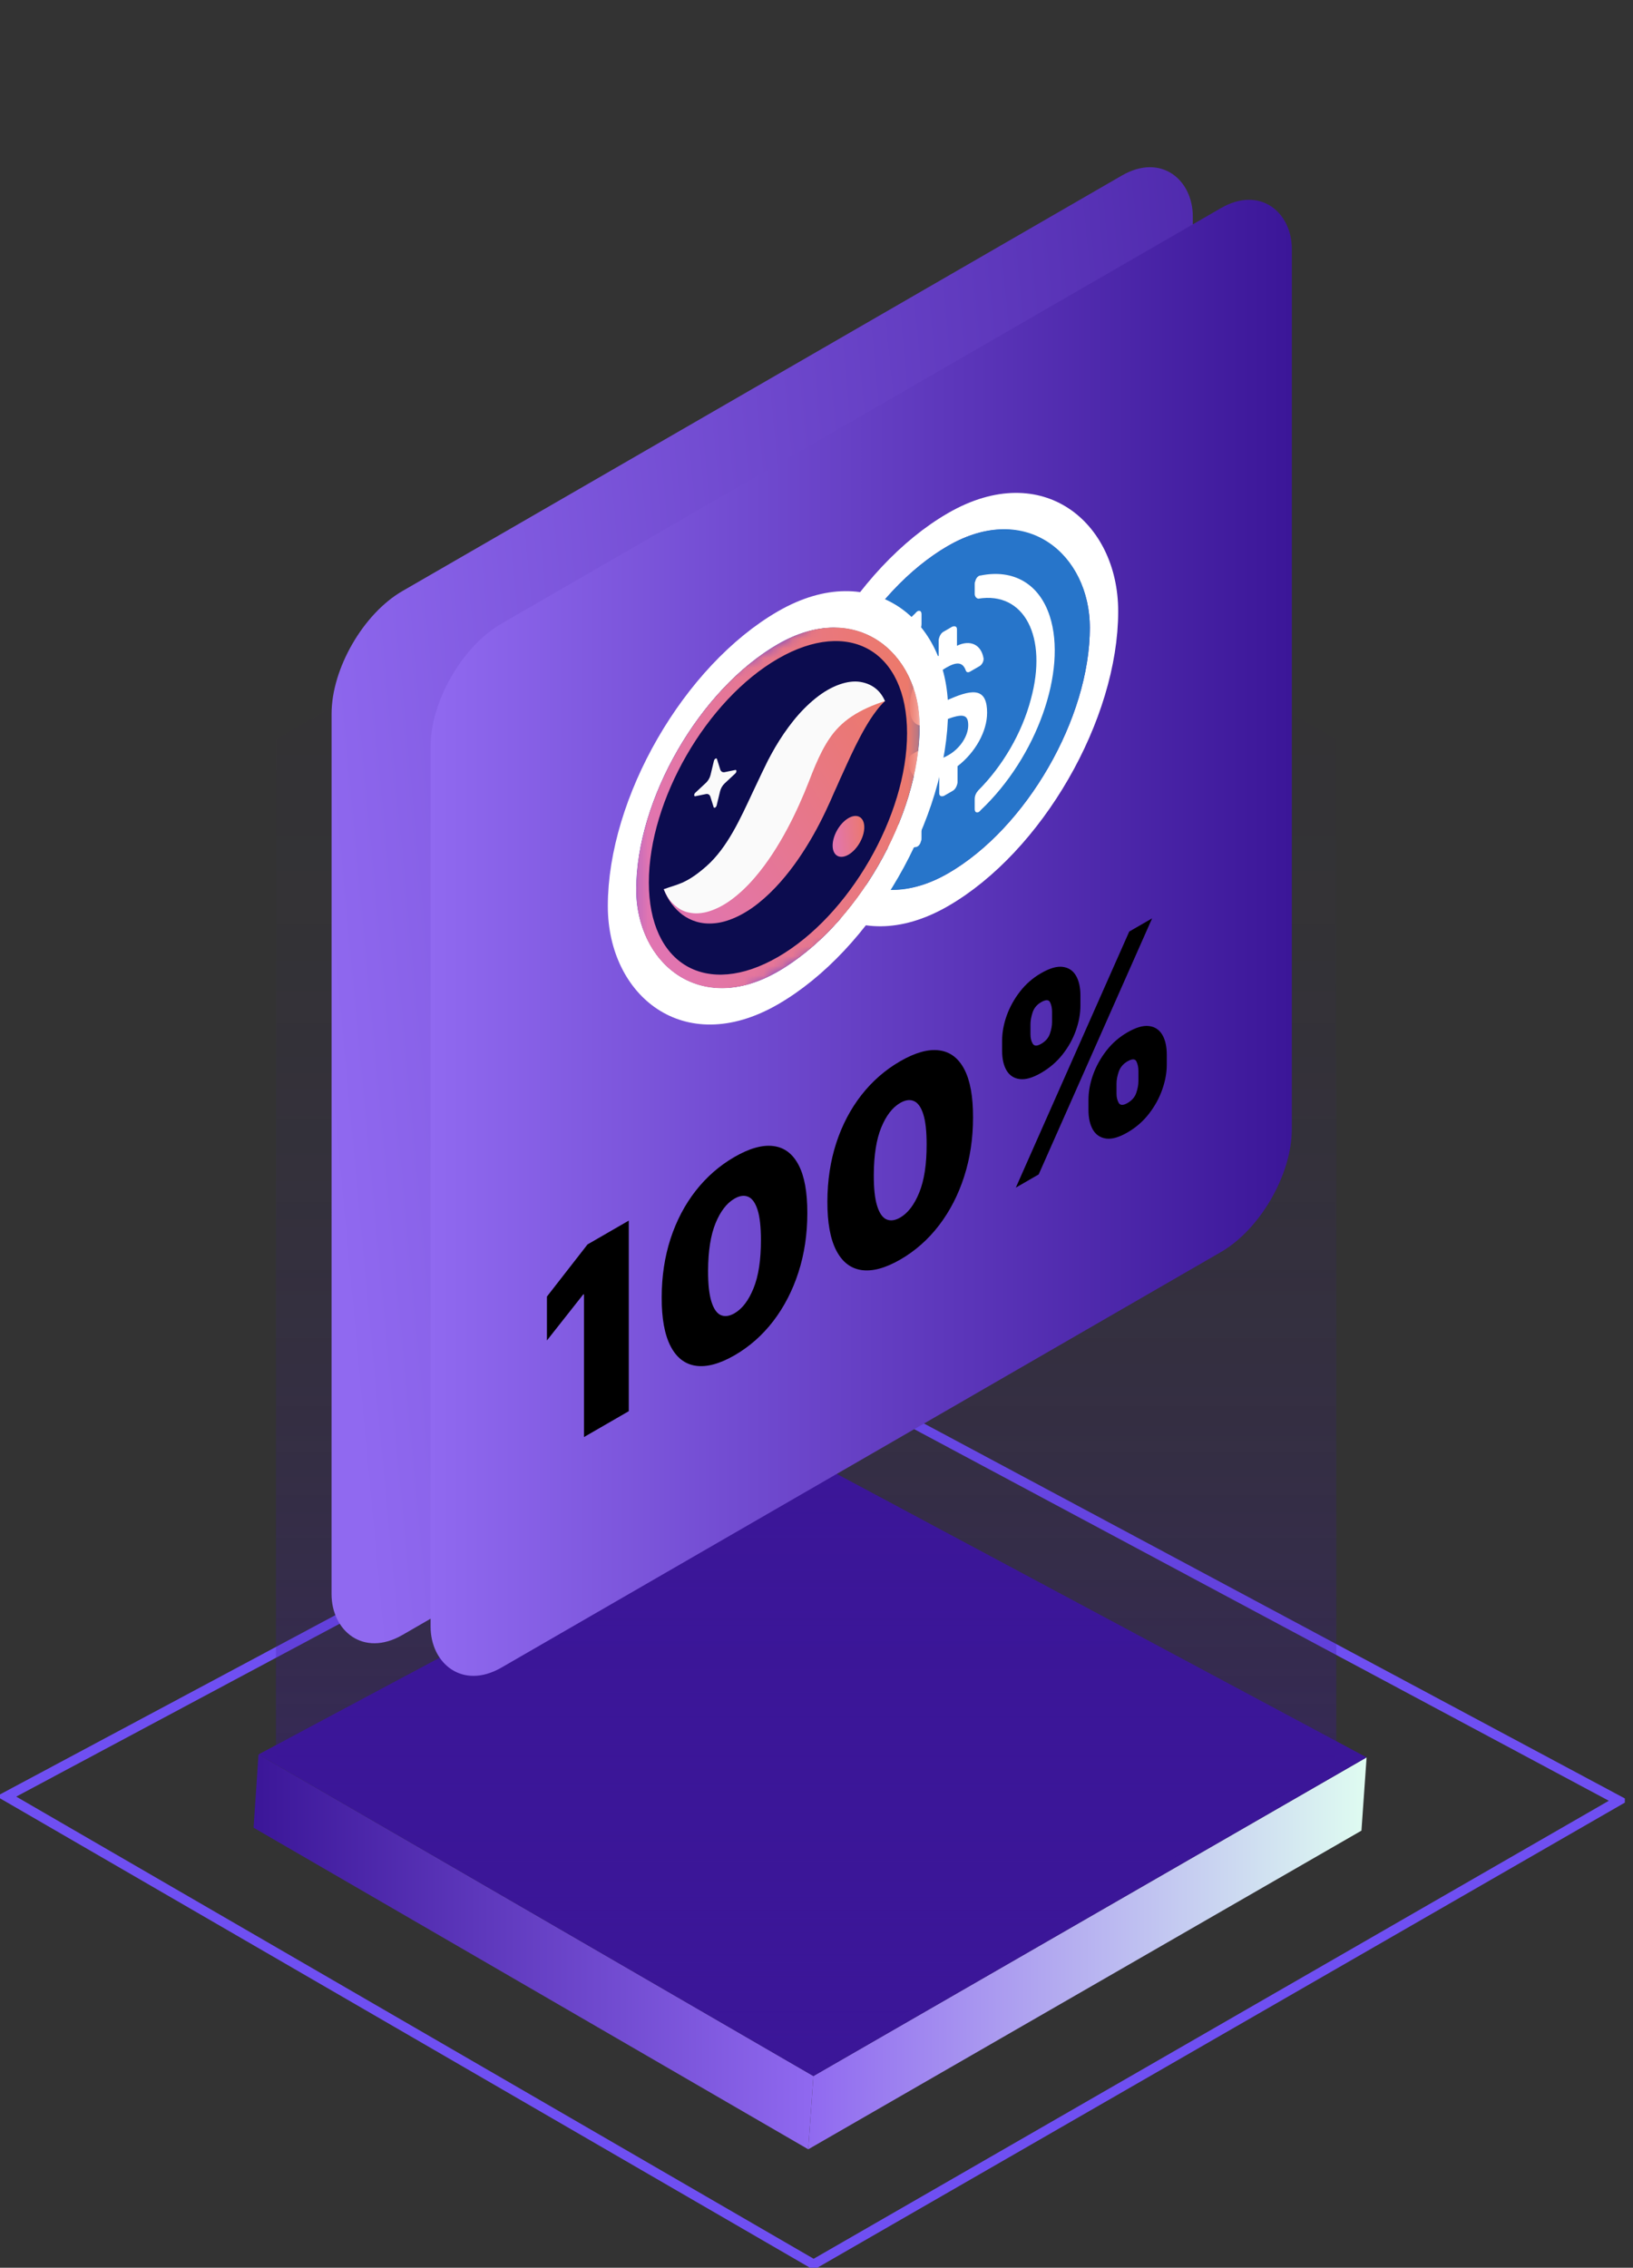 <svg width="170" height="236" viewBox="0 0 170 236" fill="none" xmlns="http://www.w3.org/2000/svg">
<rect x="0" y="0" width="170" height="236" fill="#333333" stroke="none"/>
<g clip-path="url(#clip0_2506_22078)">
<path d="M0.663 186.955L84.703 235.644L168.513 187.387L84.218 142.307L0.663 186.955Z" stroke="#6F4FF2" stroke-miterlimit="10"/>
<path d="M142.267 182.889L141.731 190.512L84.142 223.675L84.677 216.051L142.267 182.889Z" fill="url(#paint0_linear_2506_22078)"/>
<path d="M84.677 216.051L84.142 223.675L26.399 190.208L26.909 182.584L84.677 216.051Z" fill="url(#paint1_linear_2506_22078)"/>
<path d="M26.909 182.584L84.677 216.052L142.267 182.889L84.346 151.912L26.909 182.584Z" fill="url(#paint2_linear_2506_22078)"/>
<path style="mix-blend-mode:screen" d="M83.767 45L28.727 76.946V183.566L84.103 215.478L139.109 183.532V76.946L83.767 45Z" fill="url(#paint3_linear_2506_22078)"/>
<rect width="103.53" height="108.642" rx="8.522" transform="matrix(0.866 -0.5 -3.18609e-05 1 34.518 65.768)" fill="url(#paint4_linear_2506_22078)"/>
<rect width="103.53" height="108.642" rx="8.522" transform="matrix(0.866 -0.5 -3.18609e-05 1 44.829 69.16)" fill="url(#paint5_linear_2506_22078)"/>
<rect x="1.476" y="0.852" width="37.492" height="37.492" rx="18.746" transform="matrix(0.866 -0.5 -3.18631e-05 1 81.185 64.359)" stroke="white" stroke-width="3.409"/>
<g clip-path="url(#clip1_2506_22078)">
<g clip-path="url(#clip2_2506_22078)">
<g clip-path="url(#clip3_2506_22078)">
<path d="M98.701 90.889C100.64 89.775 102.562 88.228 104.355 86.338C106.147 84.448 107.776 82.253 109.148 79.877C110.52 77.501 111.607 74.993 112.347 72.495C113.087 69.998 113.466 67.56 113.461 65.323C113.466 63.081 113.087 61.081 112.347 59.438C111.607 57.795 110.52 56.542 109.149 55.75C107.777 54.958 106.148 54.643 104.356 54.824C102.563 55.005 100.641 55.677 98.702 56.802C96.762 57.916 94.841 59.463 93.048 61.353C91.255 63.242 89.626 65.438 88.254 67.814C86.883 70.19 85.796 72.698 85.055 75.196C84.315 77.694 83.937 80.131 83.941 82.368C83.937 84.61 84.315 86.61 85.055 88.253C85.795 89.896 86.882 91.15 88.254 91.941C89.625 92.733 91.254 93.048 93.047 92.867C94.84 92.687 96.761 92.014 98.701 90.889Z" fill="#2775CA"/>
<path d="M102.761 74.199C102.761 71.714 101.469 71.605 98.886 72.744C97.041 73.525 96.672 73.17 96.672 72.176C96.672 71.182 97.287 70.184 98.517 69.474C99.624 68.835 100.239 68.906 100.547 69.794C100.579 69.879 100.637 69.934 100.714 69.953C100.791 69.972 100.883 69.953 100.977 69.9L101.961 69.332C102.018 69.301 102.074 69.256 102.127 69.201C102.18 69.147 102.228 69.082 102.269 69.013C102.309 68.943 102.341 68.869 102.362 68.796C102.383 68.722 102.393 68.651 102.392 68.586L102.392 68.518C102.273 67.817 101.937 67.308 101.436 67.071C100.936 66.833 100.299 66.88 99.624 67.204L99.624 65.5C99.624 65.216 99.44 65.109 99.132 65.216L98.21 65.749C97.964 65.891 97.779 66.21 97.718 66.601L97.718 68.237C95.873 69.587 94.707 71.68 94.707 73.452C94.707 75.796 95.936 76.009 98.519 74.873C100.241 74.234 100.795 74.34 100.795 75.476C100.795 76.612 99.934 77.891 98.765 78.566C97.166 79.489 96.613 79.027 96.428 78.068C96.369 77.819 96.183 77.784 95.998 77.891L94.948 78.497C94.891 78.529 94.834 78.573 94.781 78.628C94.728 78.683 94.68 78.747 94.64 78.817C94.6 78.887 94.568 78.961 94.547 79.034C94.526 79.107 94.516 79.178 94.517 79.243L94.517 79.311C94.763 80.942 95.747 81.655 97.776 80.838L97.776 82.543C97.776 82.826 97.961 82.933 98.268 82.826L99.191 82.294C99.437 82.151 99.621 81.832 99.683 81.442L99.683 79.737C101.528 78.317 102.758 76.115 102.758 74.198L102.761 74.199Z" fill="white"/>
<path d="M95.564 85.811C90.767 86.593 88.307 81.835 90.091 75.337C91.013 71.821 93.043 68.377 95.564 65.857C95.811 65.572 95.933 65.288 95.933 64.933L95.933 63.939C95.933 63.655 95.811 63.512 95.564 63.584C95.505 63.618 95.38 63.69 95.318 63.794C89.476 69.298 86.278 78.317 88.123 83.998C88.659 85.637 89.592 86.87 90.844 87.593C92.096 88.316 93.63 88.508 95.317 88.153C95.564 88.152 95.81 87.868 95.871 87.549C95.93 87.446 95.93 87.373 95.93 87.23L95.93 86.236C95.933 86.022 95.749 85.847 95.564 85.811ZM102.084 59.891C101.837 59.891 101.591 60.175 101.53 60.495C101.471 60.597 101.471 60.67 101.471 60.813L101.471 61.807C101.471 62.091 101.656 62.268 101.84 62.304C106.637 61.522 109.097 66.281 107.313 72.779C106.39 76.294 104.361 79.738 101.839 82.259C101.593 82.543 101.47 82.827 101.47 83.182L101.47 84.177C101.47 84.46 101.593 84.603 101.839 84.532C101.898 84.498 102.024 84.425 102.085 84.321C107.93 78.816 111.126 69.799 109.281 64.117C108.747 62.468 107.815 61.224 106.563 60.489C105.312 59.754 103.777 59.549 102.086 59.892L102.084 59.891Z" fill="white"/>
</g>
</g>
</g>
<rect x="1.476" y="0.852" width="37.492" height="37.492" rx="18.746" transform="matrix(0.866 -0.5 -3.18631e-05 1 63.475 74.584)" stroke="white" stroke-width="3.409"/>
<g clip-path="url(#clip4_2506_22078)">
<g clip-path="url(#clip5_2506_22078)">
<g clip-path="url(#clip6_2506_22078)">
<mask id="mask0_2506_22078" style="mask-type:luminance" maskUnits="userSpaceOnUse" x="66" y="58" width="30" height="52">
<path d="M95.748 58.506L66.228 75.551L66.227 109.638L95.747 92.593L95.748 58.506Z" fill="white"/>
</mask>
<g mask="url(#mask0_2506_22078)">
<path d="M66.228 92.594C66.228 102.007 72.835 105.822 80.987 101.116C89.139 96.409 95.747 84.963 95.748 75.55C95.748 66.137 89.14 62.322 80.988 67.029C72.837 71.735 66.228 83.181 66.228 92.594Z" fill="#0C0C4F"/>
<path fill-rule="evenodd" clip-rule="evenodd" d="M66.228 92.594C66.228 83.181 72.837 71.735 80.988 67.029C89.14 62.322 95.748 66.137 95.748 75.55C95.747 84.963 89.139 96.409 80.987 101.116C72.835 105.822 66.228 102.007 66.228 92.594ZM80.988 68.551C73.565 72.837 67.547 83.261 67.546 91.833C67.546 100.405 73.564 103.879 80.987 99.593C88.411 95.307 94.429 84.883 94.429 76.311C94.43 67.739 88.412 64.265 80.988 68.551Z" fill="url(#paint6_linear_2506_22078)"/>
<path fill-rule="evenodd" clip-rule="evenodd" d="M74.606 83.822L74.963 82.342C75.036 82.041 75.213 81.737 75.438 81.527L76.547 80.493C76.7 80.351 76.702 80.1 76.549 80.131L75.446 80.356C75.222 80.401 75.047 80.298 74.978 80.078L74.637 78.994C74.591 78.844 74.374 78.967 74.325 79.172L73.968 80.652C73.895 80.953 73.718 81.257 73.493 81.467L72.384 82.5C72.23 82.643 72.229 82.894 72.381 82.863L73.485 82.638C73.709 82.592 73.884 82.697 73.953 82.917L74.293 84C74.34 84.15 74.557 84.027 74.606 83.822Z" fill="#FAFAFA"/>
<path fill-rule="evenodd" clip-rule="evenodd" d="M92.13 72.961C91.673 72.635 90.959 72.715 90.266 72.979C89.567 73.252 88.834 73.687 88.144 74.227C86.748 75.306 85.479 76.706 84.373 78.168C83.798 78.904 83.308 79.655 82.8 80.424C82.556 80.806 82.333 81.192 82.1 81.579L81.466 82.674C80.776 83.905 80.097 85.055 79.439 86.063C78.779 87.07 78.162 87.901 77.553 88.584C76.945 89.269 76.295 89.84 75.447 90.361C74.607 90.88 73.612 91.279 72.549 91.605C71.48 91.934 70.357 92.172 69.102 92.544C69.54 93.693 70.199 94.552 71.046 95.196C71.902 95.815 72.971 96.213 74.345 96.087C75.699 95.987 77.4 95.25 78.991 93.962C80.586 92.686 81.986 91.025 83.117 89.386C84.252 87.736 85.17 86.072 85.943 84.445C86.157 83.996 86.27 83.749 86.424 83.405L86.852 82.427C87.149 81.804 87.419 81.133 87.713 80.516C88.289 79.246 88.857 77.981 89.517 76.737C89.849 76.107 90.199 75.486 90.613 74.845C90.819 74.529 91.042 74.209 91.289 73.893C91.539 73.561 91.804 73.263 92.13 72.961Z" fill="url(#paint7_linear_2506_22078)"/>
<path fill-rule="evenodd" clip-rule="evenodd" d="M92.13 72.963C91.639 71.815 90.726 71.138 89.501 70.957C88.283 70.781 86.592 71.309 84.915 72.659C84.088 73.322 83.285 74.141 82.581 75.022C81.88 75.899 81.252 76.83 80.709 77.754C80.437 78.216 80.191 78.678 79.946 79.14L79.312 80.44L78.332 82.509C77.083 85.164 75.738 88.207 73.531 90.153C71.364 92.064 70.424 92.022 69.102 92.545C69.344 93.126 69.643 93.653 70.049 94.035C70.448 94.433 70.918 94.751 71.504 94.919C71.799 94.992 72.112 95.051 72.458 95.054C72.803 95.052 73.176 95.01 73.573 94.91C74.363 94.704 75.253 94.278 76.115 93.646C76.977 93.015 77.801 92.224 78.521 91.39C79.246 90.556 79.878 89.685 80.443 88.826C81.564 87.103 82.437 85.41 83.174 83.784C83.545 82.969 83.881 82.162 84.192 81.371L84.559 80.43C84.671 80.153 84.784 79.873 84.899 79.607C85.363 78.537 85.817 77.632 86.369 76.831C86.912 76.021 87.67 75.218 88.681 74.549C89.689 73.881 90.852 73.368 92.13 72.963Z" fill="#FAFAFA"/>
<path fill-rule="evenodd" clip-rule="evenodd" d="M86.68 87.995C86.68 89.046 87.418 89.472 88.328 88.947C89.238 88.421 89.975 87.143 89.975 86.092C89.975 85.041 89.238 84.615 88.328 85.14C87.418 85.666 86.68 86.944 86.68 87.995Z" fill="url(#paint8_linear_2506_22078)"/>
</g>
</g>
</g>
</g>
<path d="M65.457 127.028L65.457 146.861L60.794 149.553L60.794 134.679L60.694 134.737L56.937 139.501L56.937 134.931L61.163 129.507L65.457 127.028ZM76.464 141.048C74.904 141.942 73.556 142.303 72.421 142.132C71.287 141.961 70.412 141.275 69.797 140.075C69.182 138.874 68.877 137.184 68.883 135.005C68.888 132.82 69.196 130.79 69.805 128.914C70.421 127.035 71.293 125.373 72.422 123.927C73.557 122.477 74.904 121.302 76.464 120.402C78.024 119.501 79.372 119.123 80.507 119.269C81.641 119.407 82.516 120.061 83.131 121.23C83.746 122.398 84.051 124.072 84.045 126.251C84.045 128.439 83.738 130.489 83.123 132.4C82.507 134.311 81.632 136.007 80.498 137.489C79.368 138.961 78.023 140.147 76.464 141.048ZM76.464 136.671C77.269 136.206 77.929 135.341 78.443 134.075C78.963 132.8 79.22 131.122 79.215 129.04C79.215 127.677 79.097 126.632 78.863 125.902C78.628 125.173 78.304 124.721 77.89 124.546C77.476 124.366 77.001 124.43 76.464 124.74C75.659 125.205 75.002 126.056 74.493 127.292C73.985 128.528 73.725 130.17 73.713 132.216C73.708 133.607 73.822 134.684 74.057 135.446C74.292 136.201 74.616 136.672 75.03 136.859C75.449 137.043 75.927 136.98 76.464 136.671ZM93.714 131.087C92.154 131.982 90.807 132.343 89.672 132.172C88.537 132.001 87.662 131.315 87.047 130.114C86.432 128.914 86.128 127.224 86.133 125.045C86.139 122.86 86.447 120.829 87.056 118.954C87.671 117.075 88.543 115.413 89.673 113.966C90.808 112.517 92.155 111.342 93.715 110.441C95.275 109.541 96.622 109.163 97.757 109.308C98.892 109.447 99.767 110.101 100.382 111.269C100.997 112.438 101.301 114.111 101.296 116.29C101.296 118.479 100.988 120.528 100.373 122.439C99.758 124.35 98.883 126.047 97.748 127.528C96.619 129 95.274 130.187 93.714 131.087ZM93.714 126.71C94.519 126.245 95.179 125.38 95.694 124.115C96.214 122.84 96.471 121.161 96.465 119.079C96.465 117.717 96.348 116.671 96.113 115.942C95.878 115.212 95.554 114.76 95.14 114.586C94.727 114.405 94.251 114.47 93.715 114.78C92.91 115.245 92.253 116.095 91.744 117.331C91.235 118.568 90.975 120.209 90.964 122.256C90.958 123.647 91.073 124.724 91.308 125.485C91.542 126.241 91.867 126.712 92.28 126.899C92.7 127.083 93.178 127.02 93.714 126.71ZM113.313 115.51L113.313 114.464C113.313 113.625 113.47 112.76 113.783 111.869C114.102 110.975 114.563 110.137 115.167 109.356C115.771 108.575 116.506 107.934 117.372 107.434C118.261 106.921 119.008 106.703 119.611 106.78C120.221 106.854 120.682 107.156 120.995 107.685C121.308 108.215 121.465 108.906 121.465 109.758L121.465 110.804C121.465 111.643 121.305 112.51 120.987 113.404C120.673 114.295 120.212 115.132 119.603 115.917C118.993 116.701 118.25 117.347 117.372 117.854C116.494 118.36 115.753 118.572 115.15 118.488C114.546 118.404 114.087 118.097 113.774 117.568C113.467 117.035 113.313 116.35 113.313 115.51ZM116.232 112.779L116.232 113.825C116.232 114.193 116.31 114.513 116.466 114.784C116.629 115.045 116.93 115.049 117.372 114.794C117.836 114.526 118.141 114.175 118.286 113.743C118.437 113.307 118.513 112.895 118.513 112.508L118.513 111.462C118.513 111.075 118.443 110.741 118.303 110.46C118.163 110.179 117.853 110.178 117.372 110.455C116.931 110.71 116.629 111.065 116.467 111.52C116.31 111.972 116.232 112.392 116.232 112.779ZM104.323 109.352L104.323 108.306C104.324 107.454 104.483 106.58 104.802 105.686C105.126 104.789 105.59 103.953 106.194 103.178C106.798 102.403 107.527 101.769 108.383 101.275C109.272 100.762 110.018 100.544 110.622 100.621C111.231 100.696 111.692 100.997 112.005 101.527C112.318 102.056 112.475 102.747 112.475 103.599L112.475 104.645C112.475 105.497 112.316 106.367 111.997 107.255C111.684 108.139 111.222 108.967 110.613 109.739C110.004 110.51 109.26 111.149 108.382 111.656C107.504 112.163 106.764 112.378 106.16 112.3C105.556 112.223 105.098 111.923 104.785 111.4C104.477 110.874 104.323 110.191 104.323 109.352ZM107.275 106.601L107.275 107.647C107.275 108.035 107.354 108.357 107.51 108.616C107.667 108.874 107.957 108.88 108.382 108.635C108.846 108.367 109.151 108.017 109.296 107.584C109.447 107.148 109.523 106.737 109.523 106.349L109.523 105.304C109.523 104.916 109.453 104.582 109.313 104.301C109.174 104.02 108.863 104.019 108.382 104.297C107.941 104.552 107.644 104.91 107.494 105.371C107.348 105.823 107.275 106.233 107.275 106.601ZM105.749 123.596L117.557 96.946L119.939 95.571L108.13 122.221L105.749 123.596Z" fill="black"/>
</g>
<defs>
<linearGradient id="paint0_linear_2506_22078" x1="84.142" y1="203.282" x2="142.267" y2="203.282" gradientUnits="userSpaceOnUse">
<stop stop-color="#9069F0"/>
<stop offset="1" stop-color="#DFFCF1"/>
</linearGradient>
<linearGradient id="paint1_linear_2506_22078" x1="84.677" y1="203.129" x2="26.399" y2="203.129" gradientUnits="userSpaceOnUse">
<stop stop-color="#9069F0"/>
<stop offset="1" stop-color="#3B1698"/>
</linearGradient>
<linearGradient id="paint2_linear_2506_22078" x1="85.453" y1="86.751" x2="81.543" y2="535.973" gradientUnits="userSpaceOnUse">
<stop stop-color="#3B1698"/>
<stop offset="0.06" stop-color="#3B1698"/>
<stop offset="0.16" stop-color="#3B1698"/>
<stop offset="0.29" stop-color="#3B1698"/>
<stop offset="0.44" stop-color="#6F79BF"/>
<stop offset="0.57" stop-color="#6742BD"/>
<stop offset="0.87" stop-color="#9069F0"/>
<stop offset="0.99" stop-color="#9069F0"/>
</linearGradient>
<linearGradient id="paint3_linear_2506_22078" x1="83.935" y1="213.194" x2="83.935" y2="-292.664" gradientUnits="userSpaceOnUse">
<stop stop-color="#3B1698" stop-opacity="0.6"/>
<stop offset="0.03" stop-color="#3B1698" stop-opacity="0.47"/>
<stop offset="0.06" stop-color="#3B1698" stop-opacity="0.34"/>
<stop offset="0.09" stop-color="#3B1698" stop-opacity="0.24"/>
<stop offset="0.13" stop-color="#3B1698" stop-opacity="0.15"/>
<stop offset="0.18" stop-color="#3B1698" stop-opacity="0.08"/>
<stop offset="0.23" stop-color="#3B1698" stop-opacity="0.03"/>
<stop offset="0.31" stop-color="#3B1698" stop-opacity="0"/>
<stop offset="0.51" stop-color="#3B1698" stop-opacity="0"/>
</linearGradient>
<linearGradient id="paint4_linear_2506_22078" x1="1.24603e-06" y1="54.321" x2="142.759" y2="39.684" gradientUnits="userSpaceOnUse">
<stop stop-color="#9069F0"/>
<stop offset="1" stop-color="#3B1698"/>
</linearGradient>
<linearGradient id="paint5_linear_2506_22078" x1="0" y1="54.321" x2="103.53" y2="54.321" gradientUnits="userSpaceOnUse">
<stop stop-color="#9069F0"/>
<stop offset="1" stop-color="#3B1698"/>
</linearGradient>
<linearGradient id="paint6_linear_2506_22078" x1="93.898" y1="68.477" x2="64.869" y2="73.618" gradientUnits="userSpaceOnUse">
<stop stop-color="#EC796B"/>
<stop offset="1" stop-color="#E175B1"/>
</linearGradient>
<linearGradient id="paint7_linear_2506_22078" x1="92.007" y1="72.53" x2="66.57" y2="89.478" gradientUnits="userSpaceOnUse">
<stop stop-color="#EC796B"/>
<stop offset="1" stop-color="#E175B1"/>
</linearGradient>
<linearGradient id="paint8_linear_2506_22078" x1="89.974" y1="84.758" x2="86.487" y2="85.095" gradientUnits="userSpaceOnUse">
<stop stop-color="#EC796B"/>
<stop offset="1" stop-color="#E175B1"/>
</linearGradient>
<clipPath id="clip0_2506_22078">
<rect width="169.15" height="236" fill="white"/>
</clipPath>
<clipPath id="clip1_2506_22078">
<rect width="34.087" height="34.087" rx="17.044" transform="matrix(0.866 -0.5 -3.18631e-05 1 83.94 65.324)" fill="white"/>
</clipPath>
<clipPath id="clip2_2506_22078">
<rect width="34.087" height="34.087" fill="white" transform="matrix(0.866 -0.5 -3.18631e-05 1 83.94 65.324)"/>
</clipPath>
<clipPath id="clip3_2506_22078">
<rect width="34.087" height="34.087" fill="white" transform="matrix(0.866 -0.5 -3.18631e-05 1 83.941 65.324)"/>
</clipPath>
<clipPath id="clip4_2506_22078">
<rect width="34.087" height="34.087" rx="17.044" transform="matrix(0.866 -0.5 -3.18631e-05 1 66.229 75.551)" fill="white"/>
</clipPath>
<clipPath id="clip5_2506_22078">
<rect width="34.087" height="34.087" fill="white" transform="matrix(0.866 -0.5 -3.18631e-05 1 66.229 75.551)"/>
</clipPath>
<clipPath id="clip6_2506_22078">
<rect width="34.087" height="34.087" fill="white" transform="matrix(0.866 -0.5 -3.18631e-05 1 66.229 75.551)"/>
</clipPath>
</defs>
</svg>
